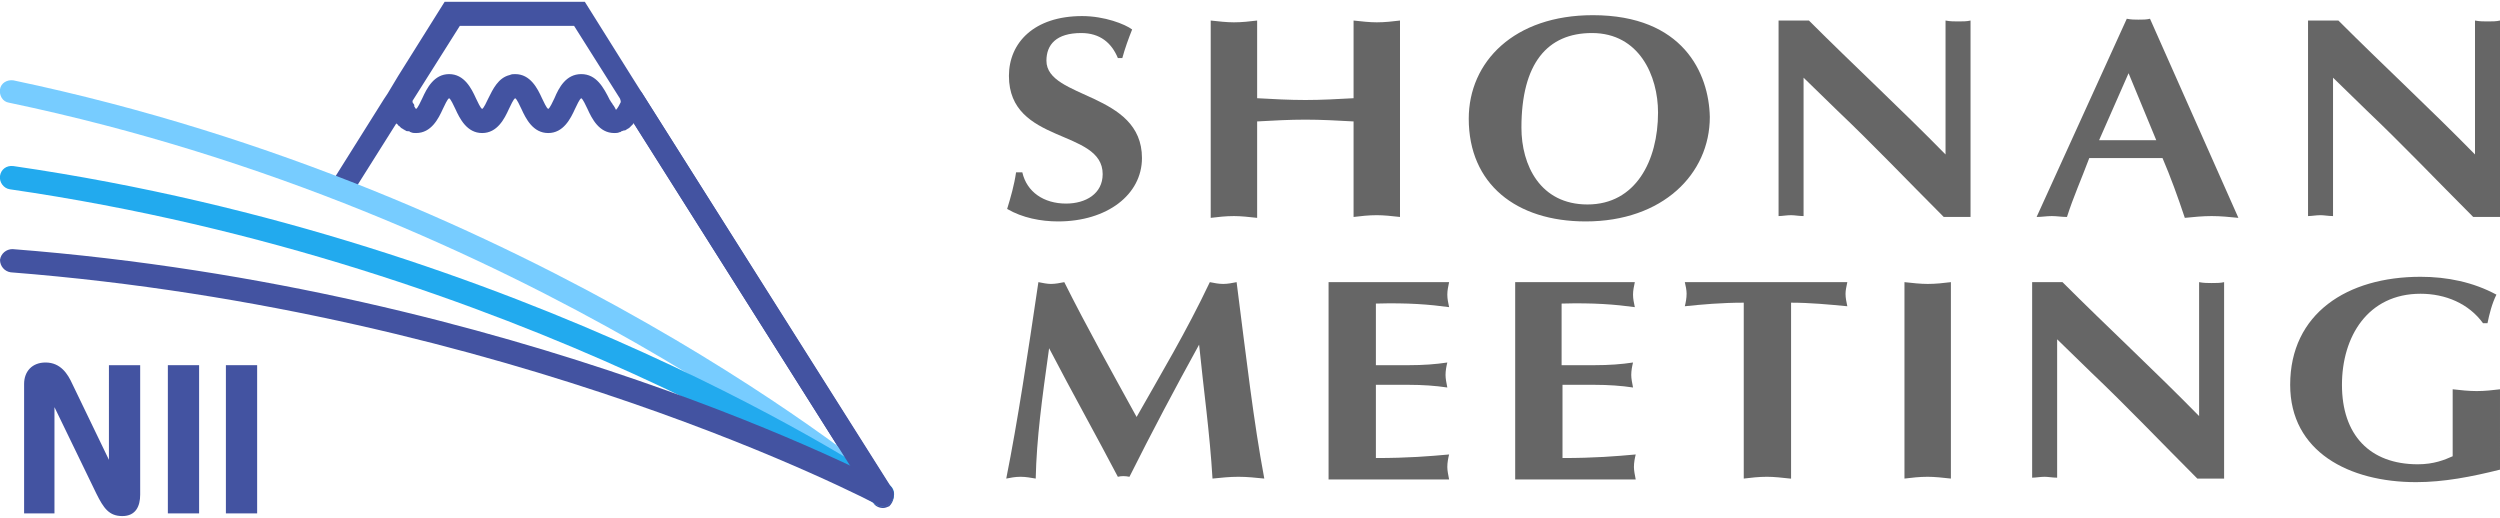 <?xml version="1.0" encoding="utf-8"?>
<!-- Generator: Adobe Illustrator 23.0.1, SVG Export Plug-In . SVG Version: 6.00 Build 0)  -->
<svg version="1.1" xmlns="http://www.w3.org/2000/svg" xmlns:xlink="http://www.w3.org/1999/xlink" x="0px" y="0px"
	 viewBox="0 0 280 58" style="enable-background:new 0 0 280 58;" xml:space="preserve">
<style type="text/css">
	.st0{fill:#666666;}
	.st1{fill:#4353A1;}
	.st2{fill:#77CCFF;}
	.st3{fill:#22AAEE;}
</style>
<g id="レイヤー_1">
</g>
<g id="レイヤー_2">
	<g>
		<g>
			<g>
				<path class="st0" d="M125.2,6.5c-0.7-1.7-2-2.8-4.1-2.8c-2.8,0-3.9,1.3-3.9,3.1c0,4.3,10.7,3.5,10.7,10.9c0,4.1-3.9,7.1-9.4,7.1
					c-1.9,0-4-0.4-5.7-1.4c0.4-1.3,0.8-2.7,1-4.1h0.7c0.5,2.2,2.4,3.5,4.9,3.5c2.2,0,4.1-1.1,4.1-3.3c0-5.1-10.5-3.3-10.5-11
					c0-3.7,2.8-6.7,8.2-6.7c2.5,0,4.8,0.9,5.6,1.5c-0.4,1-0.8,2.1-1.1,3.2H125.2z"/>
				<path class="st0" d="M135.6,2.3c0.9,0.1,1.8,0.2,2.6,0.2c0.9,0,1.8-0.1,2.6-0.2V11c1.8,0.1,3.6,0.2,5.4,0.2
					c1.8,0,3.6-0.1,5.4-0.2V2.3c0.9,0.1,1.8,0.2,2.6,0.2c0.9,0,1.8-0.1,2.6-0.2v22c-0.9-0.1-1.8-0.2-2.6-0.2c-0.9,0-1.8,0.1-2.6,0.2
					V13.6c-1.8-0.1-3.6-0.2-5.4-0.2c-1.8,0-3.6,0.1-5.4,0.2v10.8c-0.9-0.1-1.8-0.2-2.6-0.2c-0.9,0-1.8,0.1-2.6,0.2V2.3z"/>
				<path class="st0" d="M177.6,24.8c-7.8,0-13.1-4.2-13.1-11.5c0-6.4,5.1-11.6,13.9-11.6c10.1,0,13,6.5,13.1,11.4
					C191.5,19.5,186.2,24.8,177.6,24.8z M170.4,14.3c0,4.2,2.1,8.6,7.4,8.6c5.4,0,7.9-4.9,7.9-10.3c0-4.1-2.1-8.9-7.4-8.9
					C173.3,3.7,170.4,7.1,170.4,14.3z"/>
				<path class="st0" d="M199.1,2.3h3.5c5,5,10.3,9.9,15.3,15v-15c0.5,0.1,1,0.1,1.4,0.1c0.5,0,1,0,1.4-0.1v22l-3,0
					c-4.1-4.1-7.9-8.1-11.9-11.9l-3.8-3.7v15.5c-0.5,0-1-0.1-1.4-0.1c-0.5,0-1,0.1-1.4,0.1V2.3z"/>
				<path class="st0" d="M234,17.7c-0.9,2.4-1.8,4.4-2.5,6.6c-0.6,0-1.1-0.1-1.7-0.1s-1.1,0.1-1.7,0.1l10.1-22.2
					c0.5,0.1,0.9,0.1,1.3,0.1c0.5,0,0.9,0,1.3-0.1l9.9,22.3c-1-0.1-2-0.2-3-0.2c-1,0-2,0.1-3,0.2c-0.8-2.4-1.6-4.6-2.5-6.7H234z
					 M241.5,15.7l-3.1-7.5l-3.3,7.5H241.5z"/>
				<path class="st0" d="M258.4,2.3h3.5c5,5,10.3,9.9,15.3,15v-15c0.5,0.1,1,0.1,1.4,0.1c0.5,0,1,0,1.4-0.1v22l-3,0
					c-4.1-4.1-7.9-8.1-11.9-11.9l-3.8-3.7v15.5c-0.5,0-1-0.1-1.4-0.1c-0.5,0-1,0.1-1.4,0.1V2.3z"/>
			</g>
			<g>
				<path class="st0" d="M135.5,31.6c0.5,0.1,1,0.2,1.5,0.2c0.5,0,1-0.1,1.5-0.2c1.1,8.6,1.9,15.6,3.1,22c-1-0.1-1.9-0.2-2.9-0.2
					c-1,0-1.9,0.1-2.9,0.2c-0.3-5.1-1-10-1.5-15c-2.7,4.9-5.3,9.8-7.8,14.8c-0.5-0.1-0.9-0.1-1.3,0c-2.3-4.4-5.1-9.4-7.7-14.4
					c-0.8,5.7-1.4,10.1-1.5,14.6c-0.6-0.1-1.1-0.2-1.7-0.2c-0.6,0-1.1,0.1-1.6,0.2c1.3-6.5,2.4-13.9,3.6-22c0.5,0.1,1,0.2,1.4,0.2
					c0.5,0,1-0.1,1.5-0.2c2.5,5,5.3,10,8.1,15.1C129.9,42.1,132.9,37.1,135.5,31.6z"/>
				<path class="st0" d="M162.3,31.6c-0.1,0.5-0.2,0.9-0.2,1.4s0.1,0.9,0.2,1.4c-2.2-0.3-4.6-0.5-8.2-0.4v6.9h3.7
					c1.6,0,3-0.1,4.3-0.3c-0.1,0.4-0.2,0.9-0.2,1.4c0,0.4,0.1,0.9,0.2,1.4c-1.3-0.2-2.8-0.3-4.3-0.3h-3.7v8.2c3.6,0,6-0.2,8.2-0.4
					c-0.1,0.4-0.2,0.9-0.2,1.4c0,0.4,0.1,0.9,0.2,1.4h-13.5V31.6H162.3z"/>
				<path class="st0" d="M183.1,31.6c-0.1,0.5-0.2,0.9-0.2,1.4s0.1,0.9,0.2,1.4c-2.2-0.3-4.6-0.5-8.2-0.4v6.9h3.7
					c1.6,0,3-0.1,4.3-0.3c-0.1,0.4-0.2,0.9-0.2,1.4c0,0.4,0.1,0.9,0.2,1.4c-1.3-0.2-2.8-0.3-4.3-0.3H175v8.2c3.6,0,6-0.2,8.2-0.4
					c-0.1,0.4-0.2,0.9-0.2,1.4c0,0.4,0.1,0.9,0.2,1.4h-13.5V31.6H183.1z"/>
				<path class="st0" d="M200.5,53.6c-0.9-0.1-1.8-0.2-2.6-0.2c-0.9,0-1.8,0.1-2.6,0.2V33.9c-2.5,0-4.7,0.2-6.6,0.4
					c0.1-0.4,0.2-0.9,0.2-1.4c0-0.4-0.1-0.9-0.2-1.3h18.2c-0.1,0.5-0.2,0.9-0.2,1.3c0,0.5,0.1,0.9,0.2,1.4c-2.1-0.2-4.2-0.4-6.3-0.4
					V53.6z"/>
				<path class="st0" d="M213.3,31.6c0.9,0.1,1.8,0.2,2.6,0.2c0.9,0,1.8-0.1,2.6-0.2v22c-0.9-0.1-1.8-0.2-2.6-0.2
					c-0.9,0-1.8,0.1-2.6,0.2V31.6z"/>
				<path class="st0" d="M227.5,31.6h3.5c5,5,10.3,9.9,15.3,15v-15c0.5,0.1,1,0.1,1.4,0.1c0.5,0,1,0,1.4-0.1v22l-3,0
					c-4.1-4.1-7.9-8.1-11.9-11.9l-3.8-3.7v15.5c-0.5,0-1-0.1-1.4-0.1c-0.5,0-1,0.1-1.4,0.1V31.6z"/>
				<path class="st0" d="M280,52.6c-3.2,0.8-6.3,1.4-9.4,1.4c-7.5,0-14.1-3.4-14.1-10.9c0-8,6.4-12.1,14.6-12.1c3,0,5.9,0.6,8.5,2
					c-0.5,1-0.8,2.2-1,3.2h-0.5c-1.6-2.2-4.2-3.3-7-3.3c-5.9,0-8.8,4.8-8.8,10.2c0,5.6,3.1,8.9,8.5,8.9c1.8,0,3-0.5,3.9-0.9v-7.5
					c0.9,0.1,1.8,0.2,2.7,0.2c0.9,0,1.8-0.1,2.6-0.2V52.6z"/>
			</g>
		</g>
		<g>
			<g>
				<path class="st1" d="M99.9,54.8L70.7,8.5l0,0l-5.2-8.3H49.8l-5.2,8.3l0,0l-1.2,2L43,11.1l0,0l-5.9,9.4c-0.4,0.6,1.8,2,2.2,1.4
					l5.1-8.1c0,0,0,0.1,0.1,0.1c0.1,0.1,0.1,0.2,0.2,0.2c0.1,0.1,0.1,0.1,0.2,0.2c0.1,0.1,0.2,0.1,0.3,0.2c0.1,0,0.1,0.1,0.2,0.1
					c0.1,0.1,0.2,0.1,0.4,0.1c0.1,0,0.1,0.1,0.2,0.1c0.2,0.1,0.4,0.1,0.6,0.1c1.7,0,2.5-1.6,3-2.7c0.2-0.4,0.5-1.1,0.7-1.2
					c0.2,0.1,0.5,0.8,0.7,1.2c0.5,1.1,1.3,2.7,3,2.7c1.7,0,2.5-1.6,3-2.7c0.2-0.4,0.5-1.1,0.7-1.2c0.2,0.1,0.5,0.8,0.7,1.2
					c0.5,1.1,1.3,2.7,3,2.7c1.7,0,2.5-1.6,3-2.7c0.2-0.4,0.5-1.1,0.7-1.2c0.2,0.1,0.5,0.8,0.7,1.2c0.5,1.1,1.3,2.7,3,2.7
					c0.2,0,0.4,0,0.6-0.1c0.1,0,0.1,0,0.2-0.1c0.1,0,0.2-0.1,0.4-0.1c0.1,0,0.1-0.1,0.2-0.1c0.1-0.1,0.2-0.1,0.3-0.2
					c0.1-0.1,0.1-0.1,0.2-0.2c0.1-0.1,0.2-0.2,0.2-0.2c0,0,0-0.1,0.1-0.1l26.8,42.5c0.2,0.4,0.7,0.6,1.1,0.6c0.2,0,0.5-0.1,0.7-0.2
					C100.1,56.2,100.3,55.4,99.9,54.8z M65.1,8.3c-1.7,0-2.5,1.5-3,2.7c-0.2,0.4-0.5,1.1-0.7,1.2c-0.2-0.1-0.5-0.8-0.7-1.2
					c-0.5-1.1-1.3-2.7-3-2.7c-0.2,0-0.4,0-0.6,0.1c-1.3,0.3-1.9,1.6-2.4,2.6c-0.2,0.4-0.5,1.1-0.7,1.2c-0.2-0.1-0.5-0.8-0.7-1.2
					c-0.5-1.1-1.3-2.7-3-2.7c-1.7,0-2.5,1.6-3,2.7c-0.2,0.4-0.5,1.1-0.7,1.2c0,0-0.1-0.1-0.1-0.1c0,0,0,0,0,0c0-0.1-0.1-0.1-0.1-0.2
					c0,0,0,0,0-0.1c0-0.1-0.1-0.2-0.1-0.2c0,0,0,0,0,0c-0.1-0.1-0.1-0.2-0.1-0.3l0,0l5.3-8.4h12.8l5.3,8.4l0,0
					c-0.2,0.4-0.4,0.8-0.6,1c0,0,0,0,0,0c0,0-0.1-0.1-0.1-0.2c0,0,0,0,0,0c-0.1-0.1-0.1-0.2-0.2-0.3c0,0,0,0,0,0
					c-0.1-0.1-0.1-0.2-0.2-0.3c0,0,0,0,0,0c-0.1-0.1-0.1-0.2-0.2-0.3C67.6,9.8,66.8,8.3,65.1,8.3z"/>
				<g>
					<g>
						<path class="st1" d="M2.7,57.5V43c0-1.4,0.9-2.4,2.4-2.4c1.7,0,2.5,1.3,3,2.4l4.1,8.5h0h0V40.9h3.5v14.5c0,1.3-0.5,2.4-2,2.4
							c-1.5,0-2.1-0.9-2.9-2.5l-4.7-9.7l0,0v11.9H2.7z"/>
					</g>
					<rect x="18.8" y="40.9" class="st1" width="3.5" height="16.6"/>
					<rect x="25.3" y="40.9" class="st1" width="3.5" height="16.6"/>
				</g>
				<g>
					<path class="st2" d="M98.8,56.7c-0.3,0-0.6-0.1-0.8-0.3c-0.4-0.3-38.7-32.7-97-44.9c-0.7-0.1-1.1-0.8-1-1.5
						c0.1-0.7,0.8-1.1,1.5-1c59,12.4,97.7,45.1,98.1,45.4c0.5,0.5,0.6,1.3,0.1,1.8C99.5,56.6,99.2,56.7,98.8,56.7L98.8,56.7z"/>
					<path class="st3" d="M98.8,56.7c-0.3,0-0.5-0.1-0.7-0.2c-0.4-0.3-39.8-27-97-35.3c-0.7-0.1-1.2-0.8-1.1-1.5
						c0.1-0.7,0.7-1.2,1.5-1.1c57.8,8.4,97.7,35.4,98.1,35.7c0.6,0.4,0.7,1.2,0.3,1.8C99.6,56.5,99.2,56.7,98.8,56.7L98.8,56.7z"/>
					<path class="st1" d="M98.8,56.7c-0.2,0-0.4,0-0.6-0.2c-0.4-0.2-40.9-21.6-97-26c-0.7-0.1-1.2-0.7-1.2-1.4
						c0.1-0.7,0.7-1.2,1.4-1.2c56.7,4.4,97.6,26.1,98,26.3c0.6,0.3,0.9,1.1,0.5,1.7C99.7,56.5,99.3,56.7,98.8,56.7L98.8,56.7z"/>
				</g>
			</g>
			<path class="st1" d="M98.8,56.7c-0.4,0-0.8-0.2-1.1-0.6l-28-44.3c-0.4-0.6-0.2-1.4,0.4-1.8c0.6-0.4,1.4-0.2,1.8,0.4l28,44.3
				c0.4,0.6,0.2,1.4-0.4,1.8C99.3,56.7,99.1,56.7,98.8,56.7L98.8,56.7z"/>
		</g>
	</g>
</g>
</svg>
